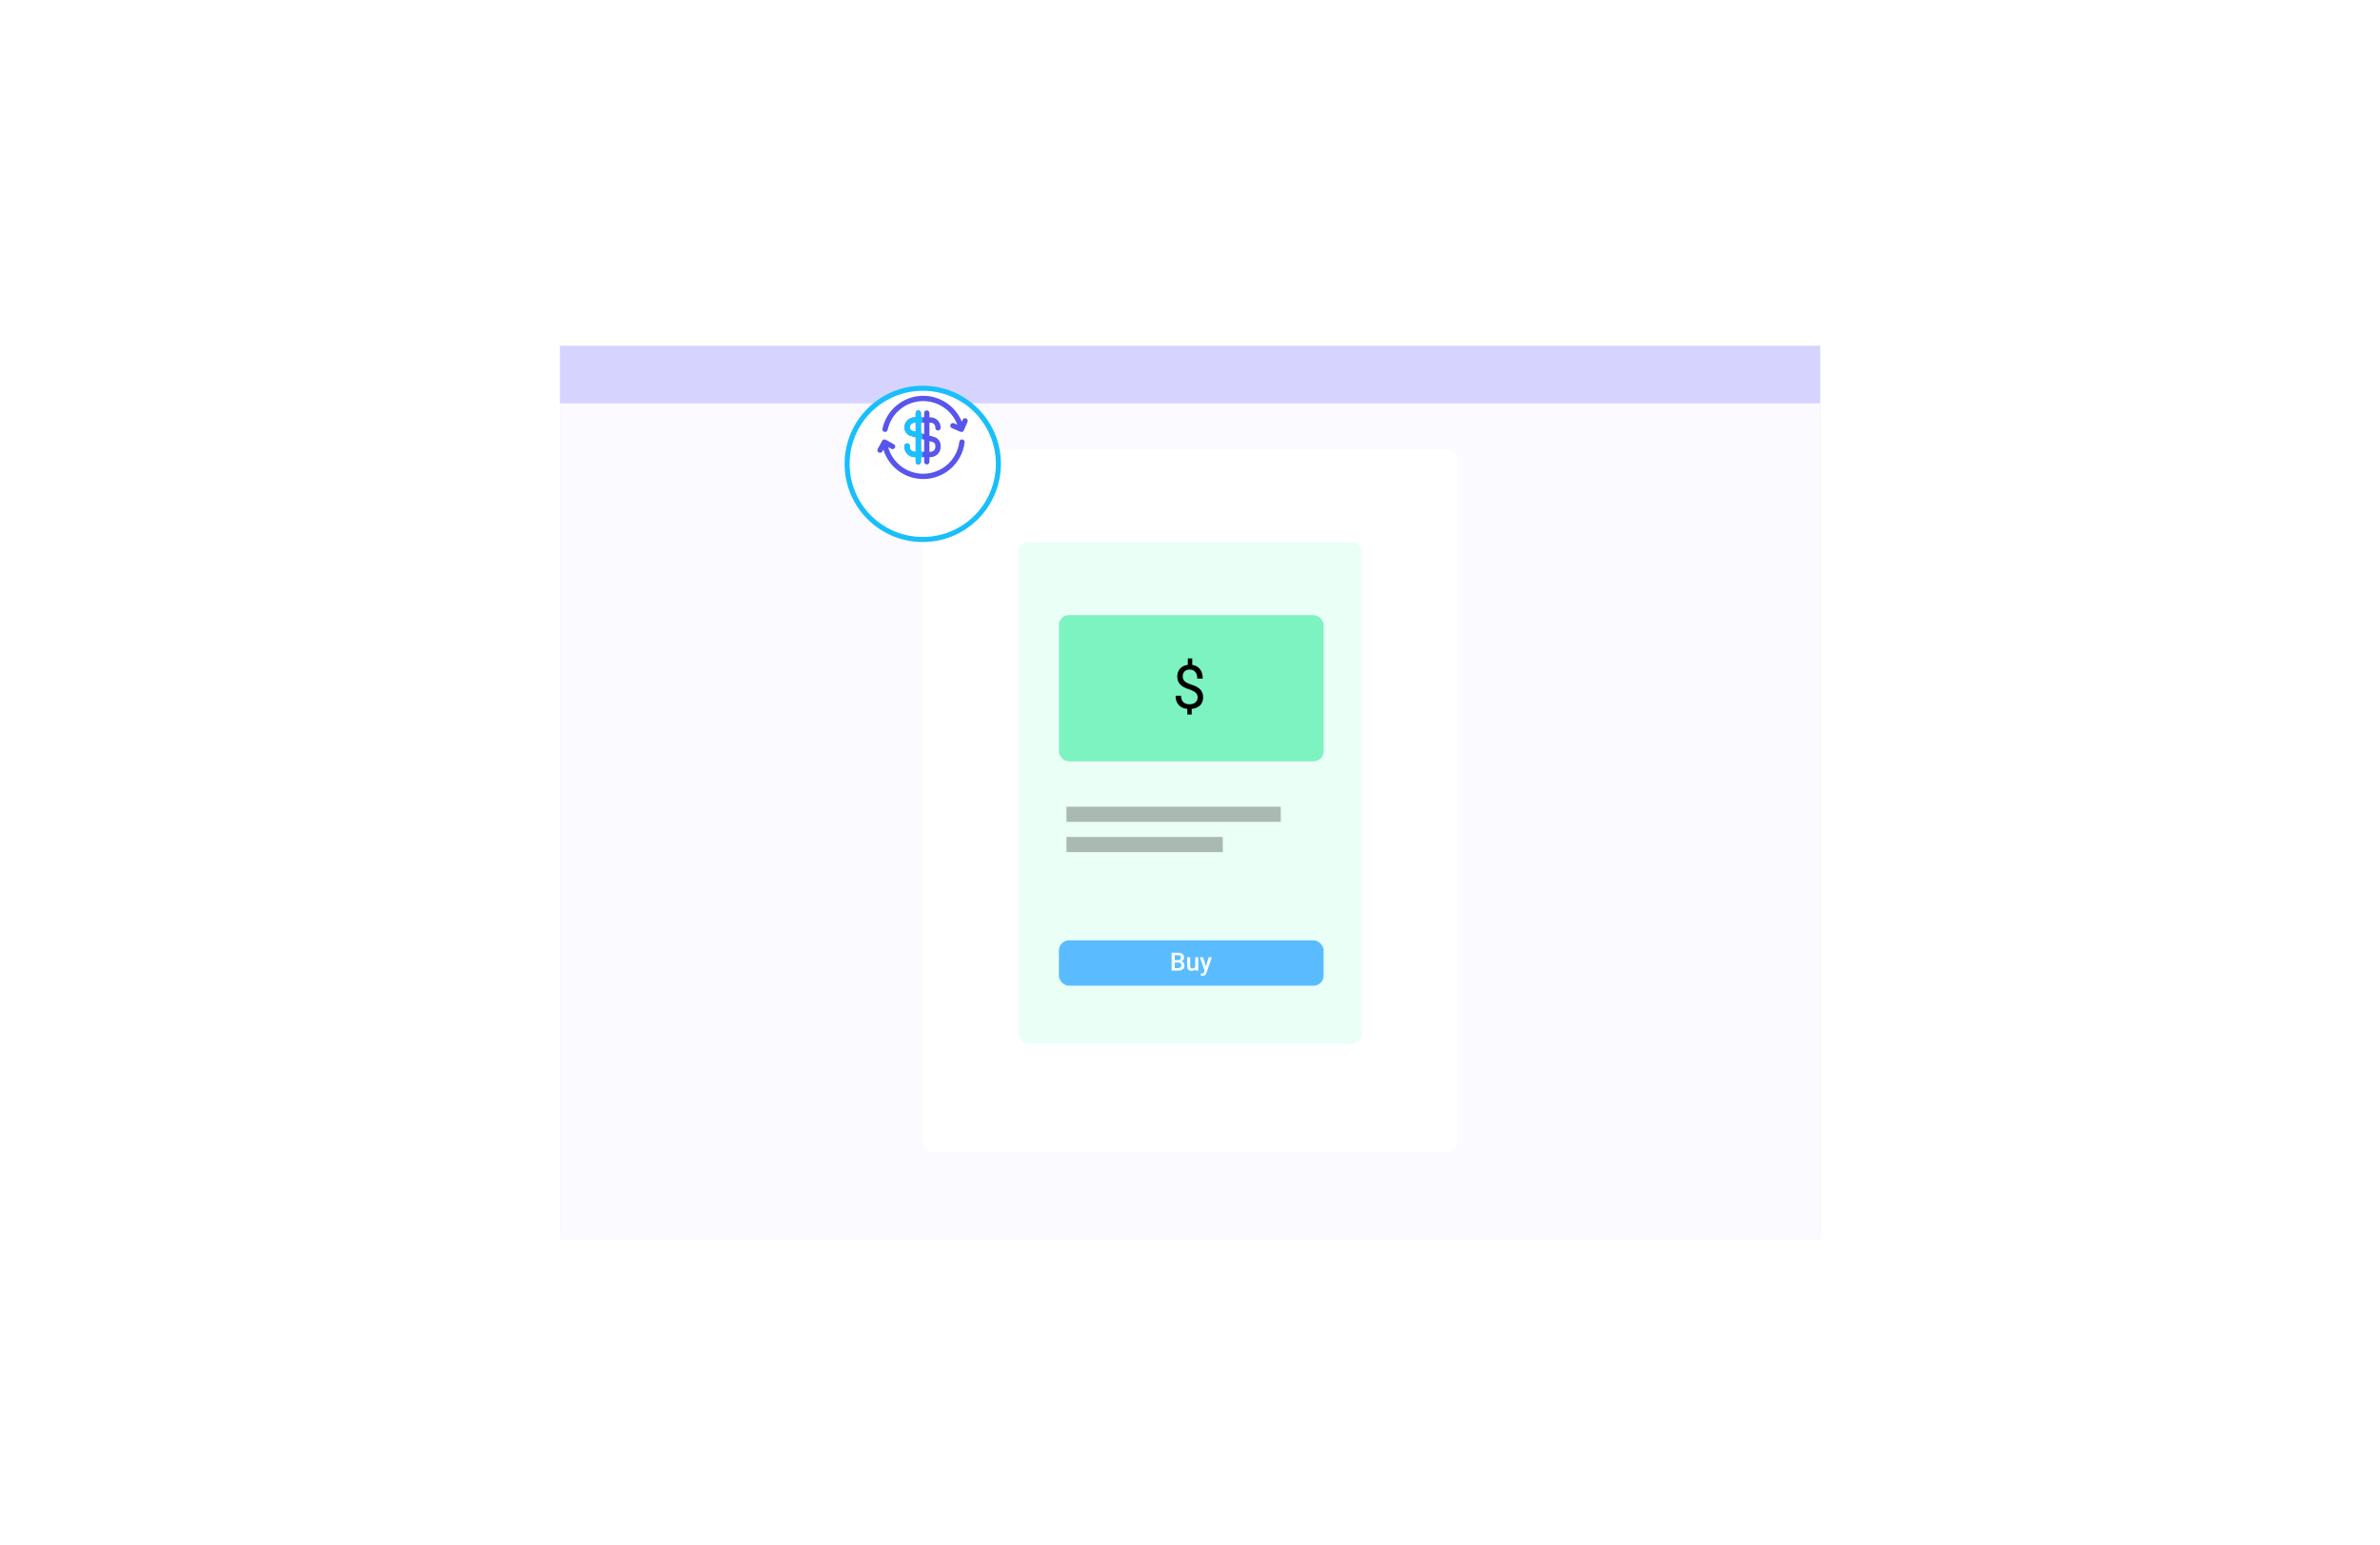 <svg width="944" height="613" viewBox="0 0 944 613" fill="none" xmlns="http://www.w3.org/2000/svg">
<g filter="url(#filter0_dii)">
<rect x="194.676" y="519.574" width="408.845" height="554.848" rx="27" transform="rotate(-90 194.676 519.574)" fill="white"/>
</g>
<mask id="mask0" mask-type="alpha" maskUnits="userSpaceOnUse" x="221" y="136" width="502" height="356">
<path fill-rule="evenodd" clip-rule="evenodd" d="M722.732 491.612L221.692 491.612L221.692 136.958L722.732 136.958V491.612Z" fill="white"/>
</mask>
<g mask="url(#mask0)">
<path fill-rule="evenodd" clip-rule="evenodd" d="M722.3 491.872L222.124 491.872L222.124 136.872L722.3 136.872V491.872Z" fill="#FAFAFF"/>
<path d="M721.94 491.512L222.484 491.512L222.484 137.232L721.94 137.232V491.512Z" stroke="black" stroke-opacity="0.01" stroke-width="0.72"/>
<rect x="222" y="160" width="23" height="500" transform="rotate(-90 222 160)" fill="#D6D4FF"/>
</g>
<g filter="url(#filter1_d)">
<rect x="366" y="174" width="212" height="279" rx="4" fill="white"/>
</g>
<rect x="404" y="215" width="136" height="199" rx="4" fill="#EAFFF6"/>
<rect x="420" y="373" width="105" height="18" rx="4" fill="#5ABCFF"/>
<path d="M464.723 385V377.891H467.159C467.963 377.891 468.575 378.052 468.995 378.374C469.415 378.696 469.625 379.176 469.625 379.814C469.625 380.14 469.537 380.433 469.361 380.693C469.186 380.954 468.928 381.156 468.59 381.299C468.974 381.403 469.27 381.6 469.479 381.89C469.69 382.176 469.796 382.521 469.796 382.925C469.796 383.592 469.581 384.105 469.151 384.463C468.725 384.821 468.113 385 467.315 385H464.723ZM465.958 381.792V384.014H467.33C467.717 384.014 468.02 383.918 468.238 383.726C468.456 383.534 468.565 383.267 468.565 382.925C468.565 382.186 468.188 381.808 467.433 381.792H465.958ZM465.958 380.884H467.169C467.553 380.884 467.853 380.798 468.067 380.625C468.285 380.449 468.395 380.202 468.395 379.883C468.395 379.531 468.294 379.277 468.092 379.121C467.893 378.965 467.582 378.887 467.159 378.887H465.958V380.884ZM474.117 384.482C473.769 384.893 473.274 385.098 472.633 385.098C472.06 385.098 471.625 384.93 471.329 384.595C471.036 384.259 470.89 383.774 470.89 383.14V379.717H472.076V383.125C472.076 383.796 472.354 384.131 472.911 384.131C473.487 384.131 473.876 383.924 474.078 383.511V379.717H475.265V385H474.146L474.117 384.482ZM478.321 383.301L479.396 379.717H480.66L478.561 385.801C478.238 386.689 477.691 387.134 476.92 387.134C476.747 387.134 476.557 387.104 476.349 387.046V386.128L476.573 386.143C476.873 386.143 477.097 386.087 477.247 385.977C477.4 385.869 477.521 385.687 477.608 385.43L477.779 384.976L475.924 379.717H477.203L478.321 383.301Z" fill="white"/>
<rect x="420" y="244" width="105" height="58" rx="4" fill="#7CF3C1"/>
<path d="M475.031 276.605C475.031 275.887 474.777 275.281 474.27 274.789C473.77 274.297 472.922 273.852 471.727 273.453C470.062 272.945 468.848 272.285 468.082 271.473C467.324 270.652 466.945 269.613 466.945 268.355C466.945 267.074 467.316 266.023 468.059 265.203C468.809 264.383 469.836 263.895 471.141 263.738V261.172H472.887V263.75C474.199 263.93 475.219 264.48 475.945 265.402C476.68 266.324 477.047 267.586 477.047 269.188H474.891C474.891 268.086 474.629 267.211 474.105 266.562C473.582 265.914 472.875 265.59 471.984 265.59C471.055 265.59 470.344 265.832 469.852 266.316C469.359 266.793 469.113 267.461 469.113 268.32C469.113 269.117 469.371 269.754 469.887 270.23C470.41 270.699 471.266 271.129 472.453 271.52C473.648 271.902 474.578 272.328 475.242 272.797C475.914 273.258 476.406 273.797 476.719 274.414C477.039 275.031 477.199 275.754 477.199 276.582C477.199 277.902 476.801 278.965 476.004 279.77C475.215 280.574 474.105 281.051 472.676 281.199V283.438H470.941V281.199C469.488 281.066 468.348 280.551 467.52 279.652C466.699 278.746 466.289 277.52 466.289 275.973H468.457C468.457 277.059 468.742 277.895 469.312 278.48C469.883 279.066 470.691 279.359 471.738 279.359C472.762 279.359 473.566 279.113 474.152 278.621C474.738 278.129 475.031 277.457 475.031 276.605Z" fill="black"/>
<rect x="423" y="320" width="85" height="6" fill="black" fill-opacity="0.275"/>
<rect x="423" y="332" width="62" height="6" fill="black" fill-opacity="0.275"/>
<g filter="url(#filter2_d)">
<circle cx="366" cy="174" r="29" fill="white"/>
<circle cx="366" cy="174" r="30" stroke="#17BFFB" stroke-width="2"/>
</g>
<path fill-rule="evenodd" clip-rule="evenodd" d="M380.512 175.23C380.581 174.655 381.104 174.243 381.679 174.312C382.255 174.381 382.666 174.903 382.597 175.479C381.608 183.765 374.554 190.013 366.189 190.013C358.815 190.013 352.461 185.158 350.381 178.334L349.97 179.079C349.779 179.427 349.42 179.623 349.049 179.623C348.878 179.623 348.704 179.581 348.544 179.492C348.036 179.213 347.851 178.574 348.13 178.066L349.903 174.848C350.182 174.341 350.82 174.156 351.328 174.434L354.55 176.204C355.058 176.484 355.244 177.122 354.965 177.63C354.686 178.138 354.047 178.324 353.539 178.045L352.283 177.355C353.957 183.418 359.467 187.792 365.92 187.91V187.911C366.009 187.912 366.099 187.913 366.189 187.913C373.491 187.913 379.649 182.461 380.512 175.23Z" fill="#5855EC"/>
<path fill-rule="evenodd" clip-rule="evenodd" d="M381.826 166.515C382.055 165.982 382.673 165.737 383.205 165.966C383.738 166.196 383.984 166.814 383.754 167.346L382.299 170.719C382.128 171.116 381.741 171.354 381.335 171.354C381.196 171.354 381.056 171.326 380.92 171.268L377.543 169.815C377.01 169.586 376.764 168.969 376.993 168.436C377.222 167.903 377.84 167.657 378.373 167.886L379.702 168.458C378.815 166.097 377.307 163.982 375.334 162.364C372.765 160.259 369.518 159.1 366.189 159.1C366.099 159.1 366.009 159.101 365.92 159.102V159.103C363.101 159.156 360.352 160.038 358.037 161.619C357.696 161.853 357.364 162.101 357.043 162.364C356.727 162.624 356.422 162.896 356.13 163.18C354.085 165.169 352.66 167.735 352.073 170.52C351.953 171.087 351.396 171.451 350.829 171.331C350.261 171.211 349.898 170.654 350.018 170.087C350.788 166.438 352.81 163.118 355.712 160.74C356.081 160.438 356.461 160.153 356.853 159.885C359.588 158.016 362.853 157 366.189 157C370.002 157 373.722 158.328 376.665 160.74C378.802 162.491 380.461 164.754 381.495 167.281L381.826 166.515Z" fill="#5855EC"/>
<path fill-rule="evenodd" clip-rule="evenodd" d="M359.798 175.847C359.218 175.847 358.748 176.317 358.748 176.897V177.318C358.748 179.523 360.544 181.318 362.752 181.318H363.189V183.187C363.189 183.767 363.659 184.237 364.239 184.237C364.819 184.237 365.289 183.767 365.289 183.187V181.318H366.551V183.187C366.551 183.767 367.021 184.237 367.601 184.237C368.181 184.237 368.651 183.767 368.651 183.187V181.318H369.088C371.296 181.318 373.092 179.523 373.092 177.318V176.709C373.092 175.137 372.034 173.744 370.519 173.321L368.651 172.8V167.646H369.088C370.138 167.646 370.992 168.498 370.992 169.546V169.715C370.992 170.295 371.462 170.765 372.042 170.765C372.622 170.765 373.092 170.295 373.092 169.715V169.546C373.092 167.341 371.296 165.546 369.088 165.546H368.651V163.826C368.651 163.246 368.181 162.776 367.601 162.776C367.021 162.776 366.551 163.246 366.551 163.826V165.546H365.289V163.826C365.289 163.246 364.819 162.776 364.239 162.776C363.659 162.776 363.189 163.246 363.189 163.826V165.546H362.752C360.544 165.546 358.748 167.341 358.748 169.546C358.748 171.118 359.806 172.511 361.321 172.934L363.189 173.455V179.218H362.752C361.702 179.218 360.848 178.365 360.848 177.318V176.897C360.848 176.317 360.378 175.847 359.798 175.847ZM365.289 179.218V174.041L366.551 174.394V179.218H365.289ZM370.992 176.709C370.992 176.076 370.565 175.514 369.954 175.344L368.651 174.98V179.218H369.088C370.138 179.218 370.992 178.365 370.992 177.317V176.709ZM366.551 167.646V172.214L365.289 171.861V167.646H366.551ZM360.848 169.546C360.848 170.179 361.275 170.741 361.886 170.911L363.189 171.275V167.646H362.752C361.702 167.646 360.848 168.498 360.848 169.546Z" fill="#5855EC"/>
<path fill-rule="evenodd" clip-rule="evenodd" d="M365.289 174.041V179.218H365.92V181.318H365.289V183.187C365.289 183.767 364.819 184.237 364.239 184.237C363.659 184.237 363.189 183.767 363.189 183.187V181.318H362.752C360.544 181.318 358.748 179.523 358.748 177.318V176.897C358.748 176.317 359.218 175.847 359.798 175.847C360.378 175.847 360.848 176.317 360.848 176.897V177.318C360.848 178.365 361.702 179.218 362.752 179.218H363.189V173.455L361.321 172.934C359.806 172.511 358.748 171.118 358.748 169.546C358.748 167.341 360.544 165.546 362.752 165.546H363.189V163.826C363.189 163.246 363.659 162.776 364.239 162.776C364.819 162.776 365.289 163.246 365.289 163.826V165.546H365.92V167.646H365.289V171.861L365.92 172.037V174.218L365.289 174.041ZM361.886 170.911L363.189 171.275V167.646H362.752C361.702 167.646 360.848 168.498 360.848 169.546C360.848 170.179 361.275 170.741 361.886 170.911Z" fill="#17C2FF"/>
<defs>
<filter id="filter0_dii" x="178.676" y="98.729" width="586.848" height="440.845" filterUnits="userSpaceOnUse" color-interpolation-filters="sRGB">
<feFlood flood-opacity="0" result="BackgroundImageFix"/>
<feColorMatrix in="SourceAlpha" type="matrix" values="0 0 0 0 0 0 0 0 0 0 0 0 0 0 0 0 0 0 127 0"/>
<feOffset dy="4"/>
<feGaussianBlur stdDeviation="8"/>
<feColorMatrix type="matrix" values="0 0 0 0 0 0 0 0 0 0 0 0 0 0 0 0 0 0 0.04 0"/>
<feBlend mode="normal" in2="BackgroundImageFix" result="effect1_dropShadow"/>
<feBlend mode="normal" in="SourceGraphic" in2="effect1_dropShadow" result="shape"/>
<feColorMatrix in="SourceAlpha" type="matrix" values="0 0 0 0 0 0 0 0 0 0 0 0 0 0 0 0 0 0 127 0" result="hardAlpha"/>
<feOffset/>
<feGaussianBlur stdDeviation="4"/>
<feComposite in2="hardAlpha" operator="arithmetic" k2="-1" k3="1"/>
<feColorMatrix type="matrix" values="0 0 0 0 0 0 0 0 0 0 0 0 0 0 0 0 0 0 0.12 0"/>
<feBlend mode="normal" in2="shape" result="effect2_innerShadow"/>
<feColorMatrix in="SourceAlpha" type="matrix" values="0 0 0 0 0 0 0 0 0 0 0 0 0 0 0 0 0 0 127 0" result="hardAlpha"/>
<feOffset/>
<feGaussianBlur stdDeviation="1"/>
<feComposite in2="hardAlpha" operator="arithmetic" k2="-1" k3="1"/>
<feColorMatrix type="matrix" values="0 0 0 0 0 0 0 0 0 0 0 0 0 0 0 0 0 0 0.06 0"/>
<feBlend mode="normal" in2="effect2_innerShadow" result="effect3_innerShadow"/>
</filter>
<filter id="filter1_d" x="354" y="166" width="236" height="303" filterUnits="userSpaceOnUse" color-interpolation-filters="sRGB">
<feFlood flood-opacity="0" result="BackgroundImageFix"/>
<feColorMatrix in="SourceAlpha" type="matrix" values="0 0 0 0 0 0 0 0 0 0 0 0 0 0 0 0 0 0 127 0"/>
<feOffset dy="4"/>
<feGaussianBlur stdDeviation="6"/>
<feColorMatrix type="matrix" values="0 0 0 0 0 0 0 0 0 0 0 0 0 0 0 0 0 0 0.093 0"/>
<feBlend mode="normal" in2="BackgroundImageFix" result="effect1_dropShadow"/>
<feBlend mode="normal" in="SourceGraphic" in2="effect1_dropShadow" result="shape"/>
</filter>
<filter id="filter2_d" x="311" y="129" width="110" height="110" filterUnits="userSpaceOnUse" color-interpolation-filters="sRGB">
<feFlood flood-opacity="0" result="BackgroundImageFix"/>
<feColorMatrix in="SourceAlpha" type="matrix" values="0 0 0 0 0 0 0 0 0 0 0 0 0 0 0 0 0 0 127 0"/>
<feOffset dy="10"/>
<feGaussianBlur stdDeviation="12"/>
<feColorMatrix type="matrix" values="0 0 0 0 0 0 0 0 0 0 0 0 0 0 0 0 0 0 0.229 0"/>
<feBlend mode="normal" in2="BackgroundImageFix" result="effect1_dropShadow"/>
<feBlend mode="normal" in="SourceGraphic" in2="effect1_dropShadow" result="shape"/>
</filter>
</defs>
</svg>
